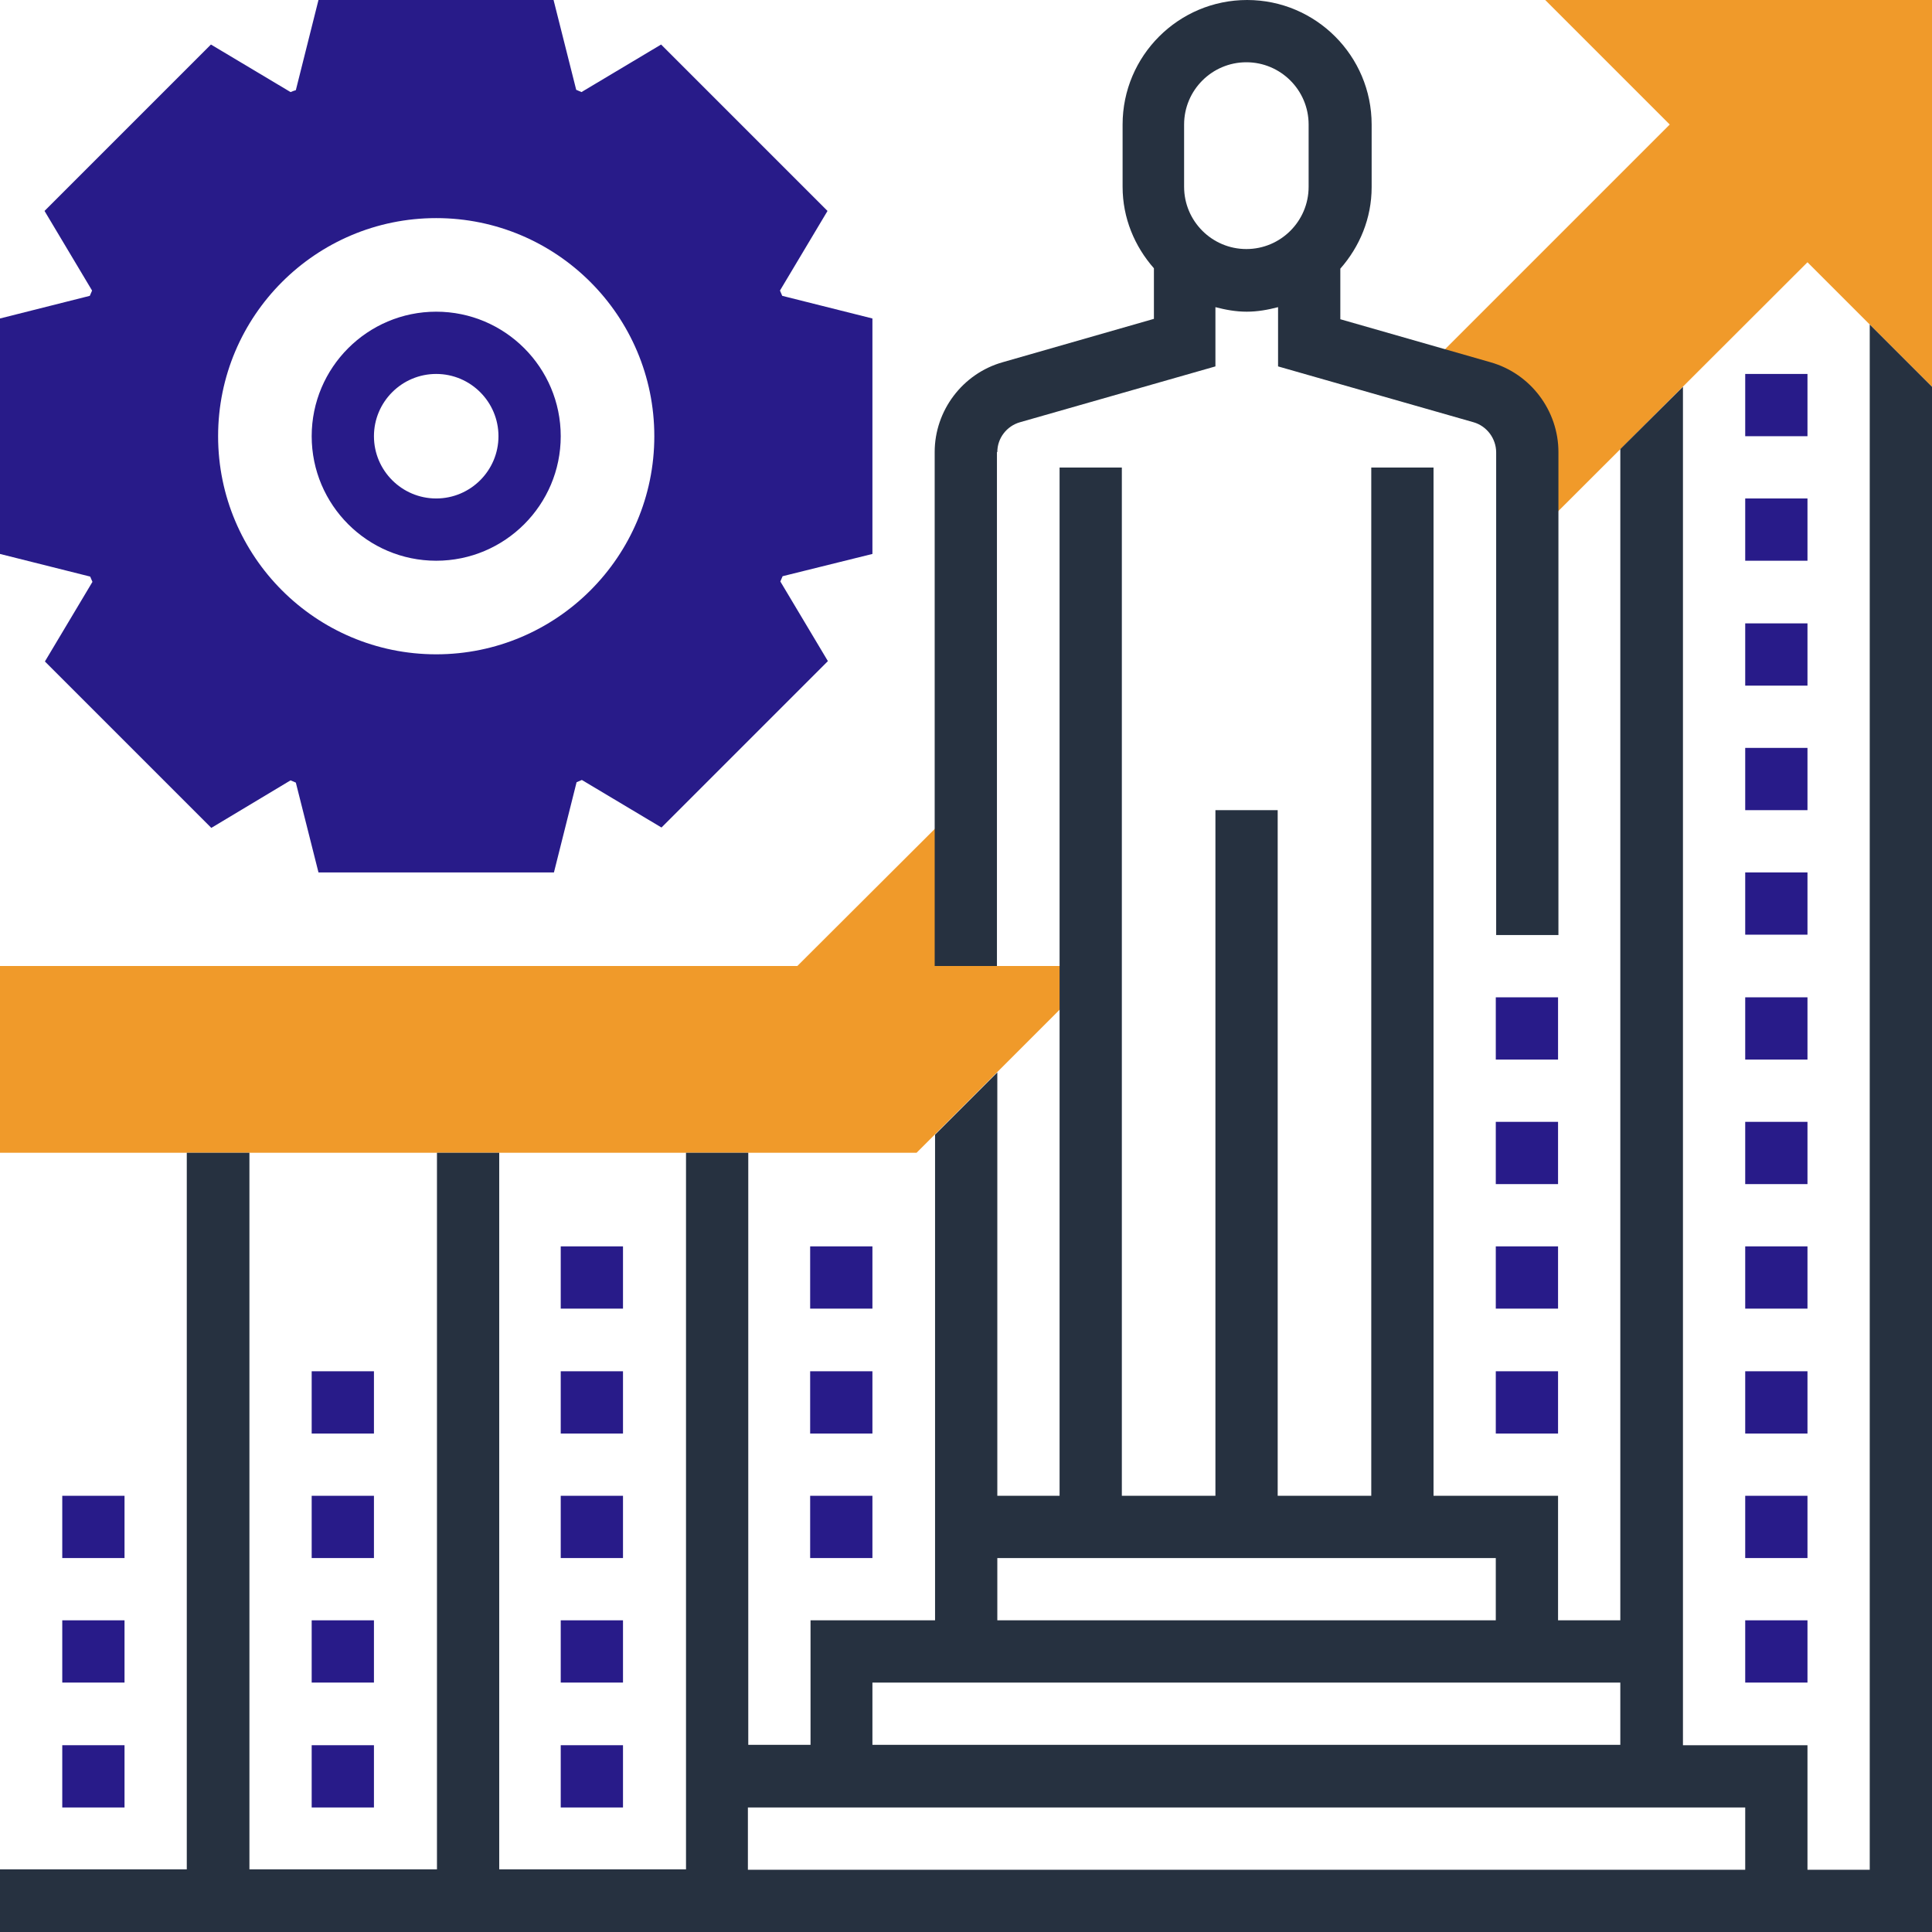 <svg xmlns:svgjs="http://svgjs.com/svgjs" xmlns="http://www.w3.org/2000/svg" xmlns:xlink="http://www.w3.org/1999/xlink" id="Calque_1" x="0px" y="0px" viewBox="0 0 512 512" style="enable-background:new 0 0 512 512;" xml:space="preserve">
<style type="text/css">
	.st0{fill:#281B89;}
	.st1{fill:#F09A2A;}
	.st2{fill:#263140;}
	.st3{fill:#F09A2A;stroke:#F09A2A;stroke-width:25;stroke-miterlimit:10;}
</style>
<g>
	<g>
		<path class="st0" d="M231.2,146.8V84.4l-23.9-6c-0.2-0.5-0.4-0.9-0.6-1.4l12.6-21.1l-44.1-44.1l-21.1,12.6    c-0.5-0.2-0.9-0.4-1.4-0.6l-6-23.8H84.4l-6,23.9C78,24,77.5,24.2,77,24.4L55.9,11.8L11.8,55.9L24.4,77c-0.2,0.5-0.4,0.9-0.6,1.4    L0,84.4v62.4l23.9,6c0.2,0.5,0.4,0.9,0.6,1.4l-12.6,21.1l44.1,44.1L77,206.8c0.5,0.2,0.9,0.4,1.4,0.6l6,23.8h62.4l6-23.9    c0.5-0.2,0.9-0.4,1.4-0.6l21.1,12.6l44.1-44.1l-12.6-21.1c0.2-0.5,0.4-0.9,0.6-1.4L231.2,146.8z M115.6,173.4    c-31.9,0-57.8-25.9-57.8-57.8s25.9-57.8,57.8-57.8s57.8,25.9,57.8,57.8S147.5,173.4,115.6,173.4z"></path>
		<path class="st1" d="M409.5,0l33,33l-64.4,64.4l1.3,2.7l13.2,3.8c7.1,2,12,8.5,12,15.9v24L479,69.5l33,33V0H409.5z"></path>
		<path class="st1" d="M256,256v-33l-5.8-5.8L211.3,256H0v49.5h242.9l52-52L289,256H256z"></path>
	</g>
	<path class="st0" d="M82.6,115.6c0,18.2,14.8,33,33,33s33-14.8,33-33s-14.8-33-33-33S82.6,97.4,82.6,115.6z M132.1,115.6   c0,9.1-7.4,16.5-16.5,16.5s-16.5-7.4-16.5-16.5s7.4-16.5,16.5-16.5S132.1,106.5,132.1,115.6z"></path>
	<path class="st2" d="M495.5,86v409.5H479v-33h-33V102.5L429.4,119v310.4h-16.5v-33h-33V123.9h-16.5v272.5h-24.8V214.7h-16.5v181.7   h-24.8V123.9h-16.5v272.5h-16.5V284.2l-16.5,16.5v128.7h-33v33h-16.5V305.5h-16.5v189.9h-49.5V305.5h-16.5v189.9H66.1V305.5H49.5   v189.9H0V512h512V102.5L495.5,86z M264.3,412.9h132.1v16.5H264.3V412.9z M231.2,445.9h198.2v16.5H231.2V445.9z M462.5,495.5H198.2   V479h264.3V495.5z"></path>
	<path class="st0" d="M16.5,396.4H33v16.5H16.5V396.4z"></path>
	<path class="st0" d="M16.5,429.4H33v16.5H16.5V429.4z"></path>
	<path class="st0" d="M16.5,462.5H33V479H16.5V462.5z"></path>
	<path class="st2" d="M264.3,119.8c0-3.7,2.5-6.9,6-7.9l51.8-14.8V81.4c2.7,0.7,5.4,1.2,8.3,1.2s5.6-0.5,8.3-1.2v15.7l51.8,14.8   c3.5,1,6,4.3,6,8v127.9h16.5V119.8c0-11-7.4-20.8-18-23.8l-39.8-11.4V71.2c5.1-5.8,8.3-13.3,8.3-21.6V33c0-18.2-14.8-33-33-33   s-33,14.8-33,33v16.5c0,8.3,3.2,15.8,8.3,21.6v13.4L265.7,96c-10.6,3-18,12.8-18,23.8V256h16.5V119.8z M313.8,33   c0-9.1,7.4-16.5,16.5-16.5s16.5,7.4,16.5,16.5v16.5c0,9.1-7.4,16.5-16.5,16.5s-16.5-7.4-16.5-16.5V33z"></path>
	<path class="st0" d="M82.6,363.4h16.5v16.5H82.6V363.4z"></path>
	<path class="st0" d="M82.6,396.4h16.5v16.5H82.6V396.4z"></path>
	<path class="st0" d="M82.6,429.4h16.5v16.5H82.6V429.4z"></path>
	<path class="st0" d="M82.6,462.5h16.5V479H82.6V462.5z"></path>
	<path class="st0" d="M148.6,330.3h16.5v16.5h-16.5V330.3z"></path>
	<path class="st0" d="M148.6,363.4h16.5v16.5h-16.5V363.4z"></path>
	<path class="st0" d="M148.6,396.4h16.5v16.5h-16.5V396.4z"></path>
	<path class="st0" d="M148.6,429.4h16.5v16.5h-16.5V429.4z"></path>
	<path class="st0" d="M148.6,462.5h16.5V479h-16.5V462.5z"></path>
	<path class="st0" d="M214.7,330.3h16.5v16.5h-16.5V330.3z"></path>
	<path class="st0" d="M214.7,363.4h16.5v16.5h-16.5V363.4z"></path>
	<path class="st0" d="M214.7,396.4h16.5v16.5h-16.5V396.4z"></path>
	<path class="st0" d="M396.4,297.3h16.5v16.5h-16.5V297.3z"></path>
	<path class="st0" d="M396.4,264.3h16.5v16.5h-16.5V264.3z"></path>
	<path class="st0" d="M396.4,330.3h16.5v16.5h-16.5V330.3z"></path>
	<path class="st0" d="M396.4,363.4h16.5v16.5h-16.5V363.4z"></path>
	<path class="st0" d="M462.5,297.3H479v16.5h-16.5V297.3z"></path>
	<path class="st0" d="M462.5,264.3H479v16.5h-16.5V264.3z"></path>
	<path class="st0" d="M462.5,330.3H479v16.5h-16.5V330.3z"></path>
	<path class="st0" d="M462.5,363.4H479v16.5h-16.5V363.4z"></path>
	<path class="st0" d="M462.5,396.4H479v16.5h-16.5V396.4z"></path>
	<path class="st0" d="M462.5,429.4H479v16.5h-16.5V429.4z"></path>
	<path class="st0" d="M462.5,165.2H479v16.5h-16.5V165.2z"></path>
	<path class="st0" d="M462.5,132.1H479v16.5h-16.5V132.1z"></path>
	<path class="st0" d="M462.5,99.1H479v16.5h-16.5V99.1z"></path>
	<path class="st0" d="M462.5,198.2H479v16.5h-16.5V198.2z"></path>
	<path class="st0" d="M462.5,231.2H479v16.5h-16.5V231.2z"></path>
	<path class="st3" d="M181.7,115.6"></path>
	<path class="st3" d="M168.5,155.1"></path>
	<path class="st3" d="M165.2,115.6"></path>
	<path class="st3" d="M115.6,66.1"></path>
	<path class="st3" d="M76.1,62.8"></path>
	<path class="st3" d="M115.6,49.5"></path>
</g>
</svg>